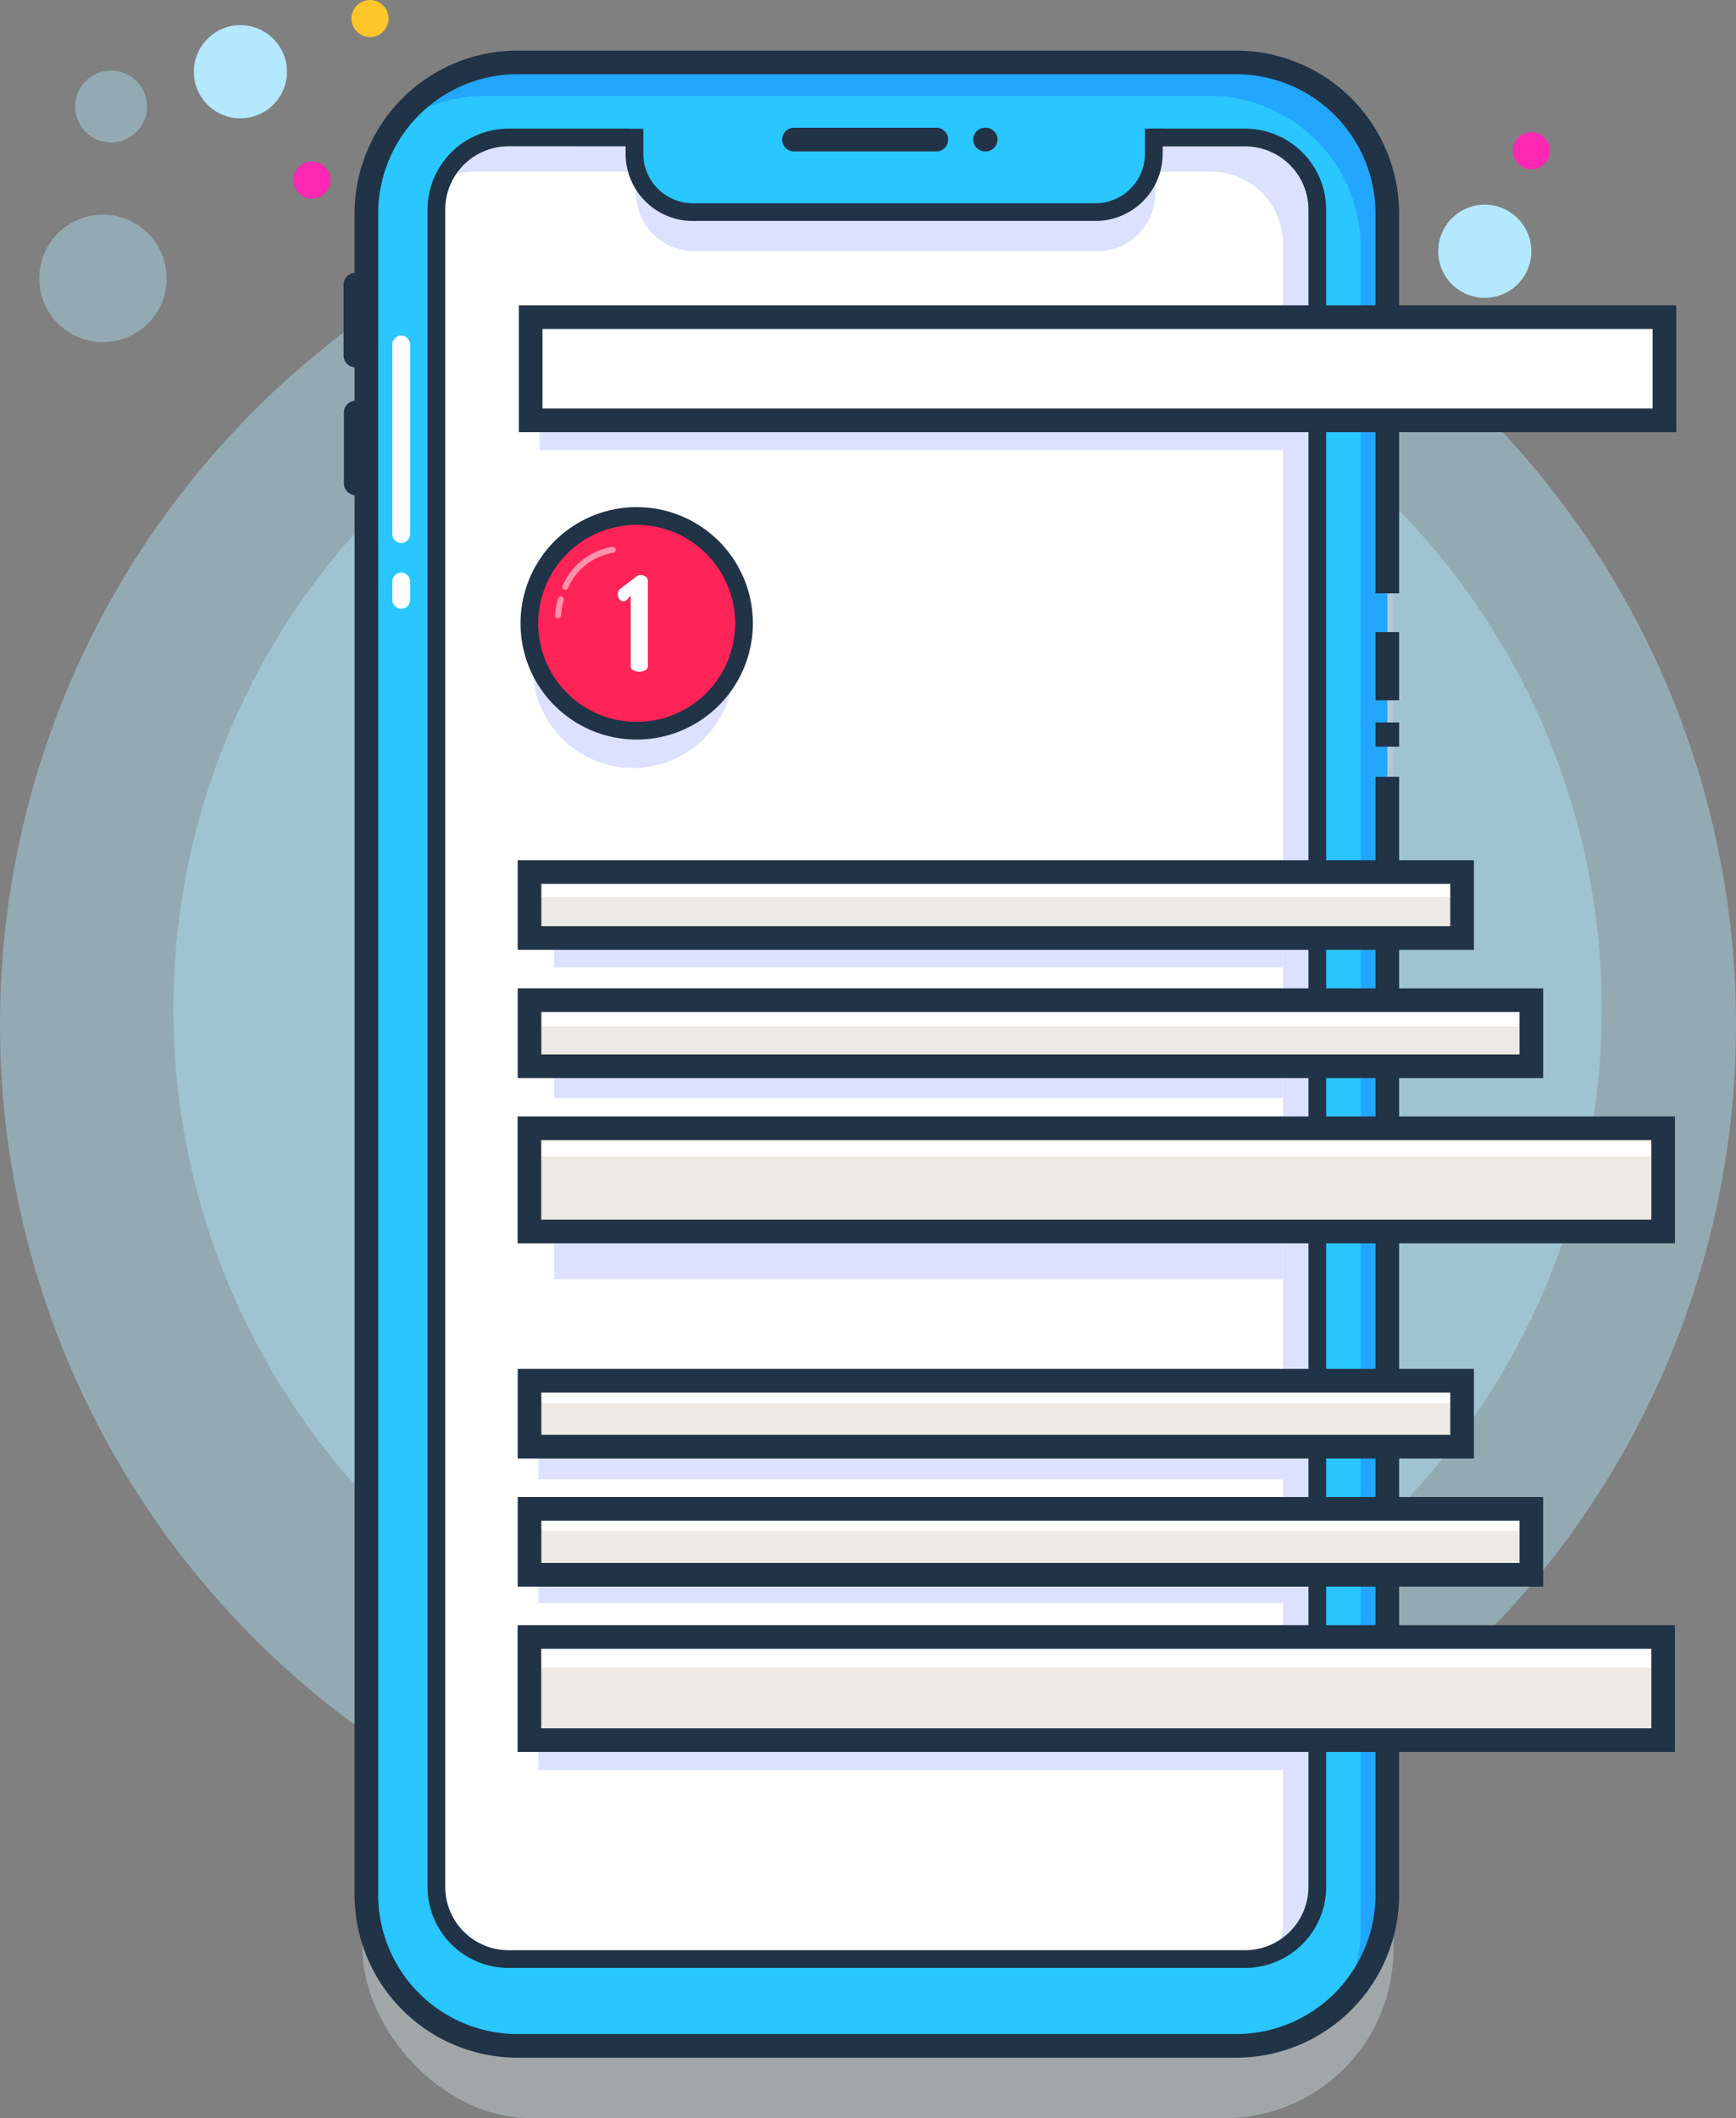 <svg viewBox="0 0 587.98 717.14" xmlns="http://www.w3.org/2000/svg"><rect x="0" y="0" width="587.98" height="717.14" fill="#808080" stroke="none"/><circle cx="293.99" cy="346.88" fill="#b3e8ff" opacity=".4" r="293.99"/><circle cx="300.62" cy="341.65" fill="#b3e8ff" opacity=".4" r="241.89"/><circle cx="34.87" cy="94.25" fill="#b3e8ff" opacity=".4" r="21.58"/><circle cx="37.62" cy="36.06" fill="#b3e8ff" opacity=".4" r="12.17"/><rect fill="#c2ced3" height="678.13" opacity=".5" rx="57.14" width="349.17" x="122.8" y="39.01"/><rect fill="#29c6ff" height="671.56" rx="51.18" width="345.79" x="124.09" y="21.13"/><path d="m418.4 23.53h-244.89a51.48 51.48 0 0 0 -40.62 19.75 51.4 51.4 0 0 1 31.62-10.81h244.89a51.34 51.34 0 0 1 51.48 51.18v569.21a50.74 50.74 0 0 1 -10.88 31.42 51 51 0 0 0 19.87-40.37v-569.21a51.33 51.33 0 0 0 -51.47-51.17z" fill="#22a6ff"/><path d="m418.7 696.68h-243.43a55.24 55.24 0 0 1 -55.18-55.17v-569.21a55.24 55.24 0 0 1 55.18-55.17h243.43a55.24 55.24 0 0 1 55.18 55.17v128.58h-8v-128.58a47.23 47.23 0 0 0 -47.18-47.17h-243.43a47.23 47.23 0 0 0 -47.18 47.17v569.21a47.23 47.23 0 0 0 47.18 47.17h243.43a47.23 47.23 0 0 0 47.18-47.17v-378.51h8v378.51a55.24 55.24 0 0 1 -55.18 55.17z" fill="#213346"/><path d="m465.88 244.6h8v8.22h-8z" fill="#213346"/><path d="m465.88 214.01h8v23.07h-8z" fill="#213346"/><rect fill="#fff" height="616.77" rx="24.44" width="298.38" x="147.8" y="46.52"/><path d="m420.32 47.93h-249.5a24.42 24.42 0 0 0 -21.61 13 24.4 24.4 0 0 1 11.39-2.82h249.5a24.44 24.44 0 0 1 24.44 24.44v567.93a24.32 24.32 0 0 1 -2.82 11.4 24.43 24.43 0 0 0 13-21.62v-567.89a24.44 24.44 0 0 0 -24.4-24.44z" fill="#dce1ff"/><path d="m421.73 666.29h-249.49a27.47 27.47 0 0 1 -27.44-27.44v-567.85a27.47 27.47 0 0 1 27.44-27.44h249.49a27.47 27.47 0 0 1 27.44 27.44v567.85a27.47 27.47 0 0 1 -27.44 27.44zm-249.49-616.77a21.46 21.46 0 0 0 -21.44 21.48v567.85a21.46 21.46 0 0 0 21.44 21.44h249.49a21.46 21.46 0 0 0 21.44-21.44v-567.85a21.46 21.46 0 0 0 -21.44-21.44z" fill="#213346"/><circle cx="81.42" cy="24.29" fill="#b3e8ff" r="15.77"/><circle cx="125.32" cy="6.28" fill="#ffc62a" r="6.28"/><circle cx="105.66" cy="60.98" fill="#ff28b3" r="6.28"/><circle cx="502.89" cy="85.07" fill="#b3e8ff" r="15.77"/><circle cx="518.67" cy="51.05" fill="#ff28b3" r="6.28"/><path d="m135.89 183.86a3 3 0 0 1 -3-3v-64.23a3 3 0 0 1 6 0v64.23a3 3 0 0 1 -3 3z" fill="#fff"/><path d="m135.89 206.11a3 3 0 0 1 -3-3v-6.23a3 3 0 0 1 6 0v6.23a3 3 0 0 1 -3 3z" fill="#fff"/><path d="m182.35 484.72h255.19v16.17h-255.19z" fill="#dce1ff"/><path d="m182.35 526.54h255.19v16.17h-255.19z" fill="#dce1ff"/><path d="m182.35 583.09h255.19v16.17h-255.19z" fill="#dce1ff"/><path d="m179.35 554.23h383.96v33.04h-383.96z" fill="#ede9e4"/><path d="m179.35 510.85h339.32v21.11h-339.32z" fill="#ede9e4"/><path d="m179.35 467.47h315.87v21.11h-315.87z" fill="#ede9e4"/><path d="m179.35 469.94h315.87v5.12h-315.87z" fill="#fff"/><path d="m175.94 514.54h342.73v3.74h-342.73z" fill="#fff"/><path d="m179.35 554.23h385.8v10.36h-385.8z" fill="#fff"/><path d="m187.71 416.94h246.83v16.17h-246.83z" fill="#dce1ff"/><path d="m187.71 355.6h246.83v16.17h-246.83z" fill="#dce1ff"/><path d="m187.71 311.38h246.83v16.17h-246.83z" fill="#dce1ff"/><path d="m179.35 382h383.96v33.04h-383.96z" fill="#ede9e4"/><path d="m175.94 386.39h383.96v5.12h-383.96z" fill="#fff"/><path d="m567.31 420.94h-392v-42.94h392zm-384-8h376v-26.94h-376z" fill="#213346"/><path d="m179.35 338.62h339.32v21.11h-339.32z" fill="#ede9e4"/><path d="m179.35 295.25h315.87v21.11h-315.87z" fill="#ede9e4"/><path d="m179.35 342.37h339.32v5.12h-339.32z" fill="#fff"/><path d="m181.64 298.63h309.48v5.12h-309.48z" fill="#fff"/><g fill="#213346"><path d="m522.67 365h-347.32v-30.38h347.32zm-339.32-8h331.32v-14.38h-331.32z"/><path d="m499.21 321.58h-323.86v-30.33h323.86zm-315.86-8h307.86v-14.33h-307.86z"/><path d="m499.21 493.81h-323.86v-30.34h323.86zm-315.86-8h307.86v-14.34h-307.86z"/><path d="m522.67 537.18h-347.32v-30.33h347.32zm-339.32-8h331.32v-14.33h-331.32z"/><path d="m567.31 593.17h-392v-42.94h392zm-384-8h376v-26.94h-376z"/></g><path d="m182.78 136.23h255.19v16.17h-255.19z" fill="#dce1ff"/><path d="m179.78 107.37h383.96v33.04h-383.96z" fill="#fff"/><path d="m179.78 107.37h385.8v10.36h-385.8z" fill="#fff"/><path d="m567.74 146.32h-392v-42.95h392zm-384-8h376v-26.95h-376z" fill="#213346"/><path d="m215.44 56.84v8.48a19.73 19.73 0 0 0 19.74 19.74h136.41a19.73 19.73 0 0 0 19.74-19.74v-8.48" fill="#dce1ff"/><path d="m213 40v9.56c0 12.29 8.84 22.24 19.74 22.24h136.4c10.9 0 19.74-10 19.74-22.24v-9.56" fill="#29c6ff"/><path d="m371.05 74.81h-136.42a22.76 22.76 0 0 1 -22.74-22.74v-8.48h6v8.48a16.76 16.76 0 0 0 16.74 16.74h136.42a16.76 16.76 0 0 0 16.74-16.74v-8.48h6v8.48a22.76 22.76 0 0 1 -22.74 22.74z" fill="#213346"/><path d="m317.15 51.26h-48.24a4 4 0 0 1 0-8h48.24a4 4 0 0 1 0 8z" fill="#213346"/><path d="m333.86 51.26h-.24a4 4 0 0 1 0-8h.24a4 4 0 0 1 0 8z" fill="#213346"/><path d="m120.37 124.37a4 4 0 0 1 -4-4v-24a4 4 0 0 1 8 0v24a4 4 0 0 1 -4 4z" fill="#213346"/><path d="m120.48 167.66a4 4 0 0 1 -4-4v-24a4 4 0 0 1 8 0v24a4 4 0 0 1 -4 4z" fill="#213346"/><circle cx="214.44" cy="226.08" fill="#dce1ff" r="33.96"/><circle cx="215.7" cy="211.06" fill="#ff2457" r="36.35"/><path d="m215.7 250.4a39.35 39.35 0 1 1 39.3-39.34 39.39 39.39 0 0 1 -39.3 39.34zm0-72.69a33.35 33.35 0 1 0 33.3 33.35 33.39 33.39 0 0 0 -33.3-33.35z" fill="#213346"/><path d="m209.25 201.25a2.35 2.35 0 0 1 1.11-2.1l5.27-4a1.84 1.84 0 0 1 1.21-.45 3.17 3.17 0 0 1 1.79.54 1.58 1.58 0 0 1 .8 1.34v29a1.5 1.5 0 0 1 -.87 1.34 4.51 4.51 0 0 1 -4.09 0 1.52 1.52 0 0 1 -.85-1.34v-23.84l-1.43 1.43a1.51 1.51 0 0 1 -1.07.4 1.61 1.61 0 0 1 -1.34-.71 2.59 2.59 0 0 1 -.53-1.61z" fill="#fff"/><path d="m191.47 199.69a.85.85 0 0 1 -.41-.09 1 1 0 0 1 -.49-1.32 22.53 22.53 0 0 1 16.76-13.14 1 1 0 0 1 .39 2 20.35 20.35 0 0 0 -15.34 12 1 1 0 0 1 -.91.55z" fill="#fff" opacity=".5"/><path d="m189 209.32a1 1 0 0 1 -1-1 26.08 26.08 0 0 1 1-5.68 1 1 0 0 1 1.93.53 24.37 24.37 0 0 0 -.9 5.21 1 1 0 0 1 -1.03.94z" fill="#fff" opacity=".5"/></svg>